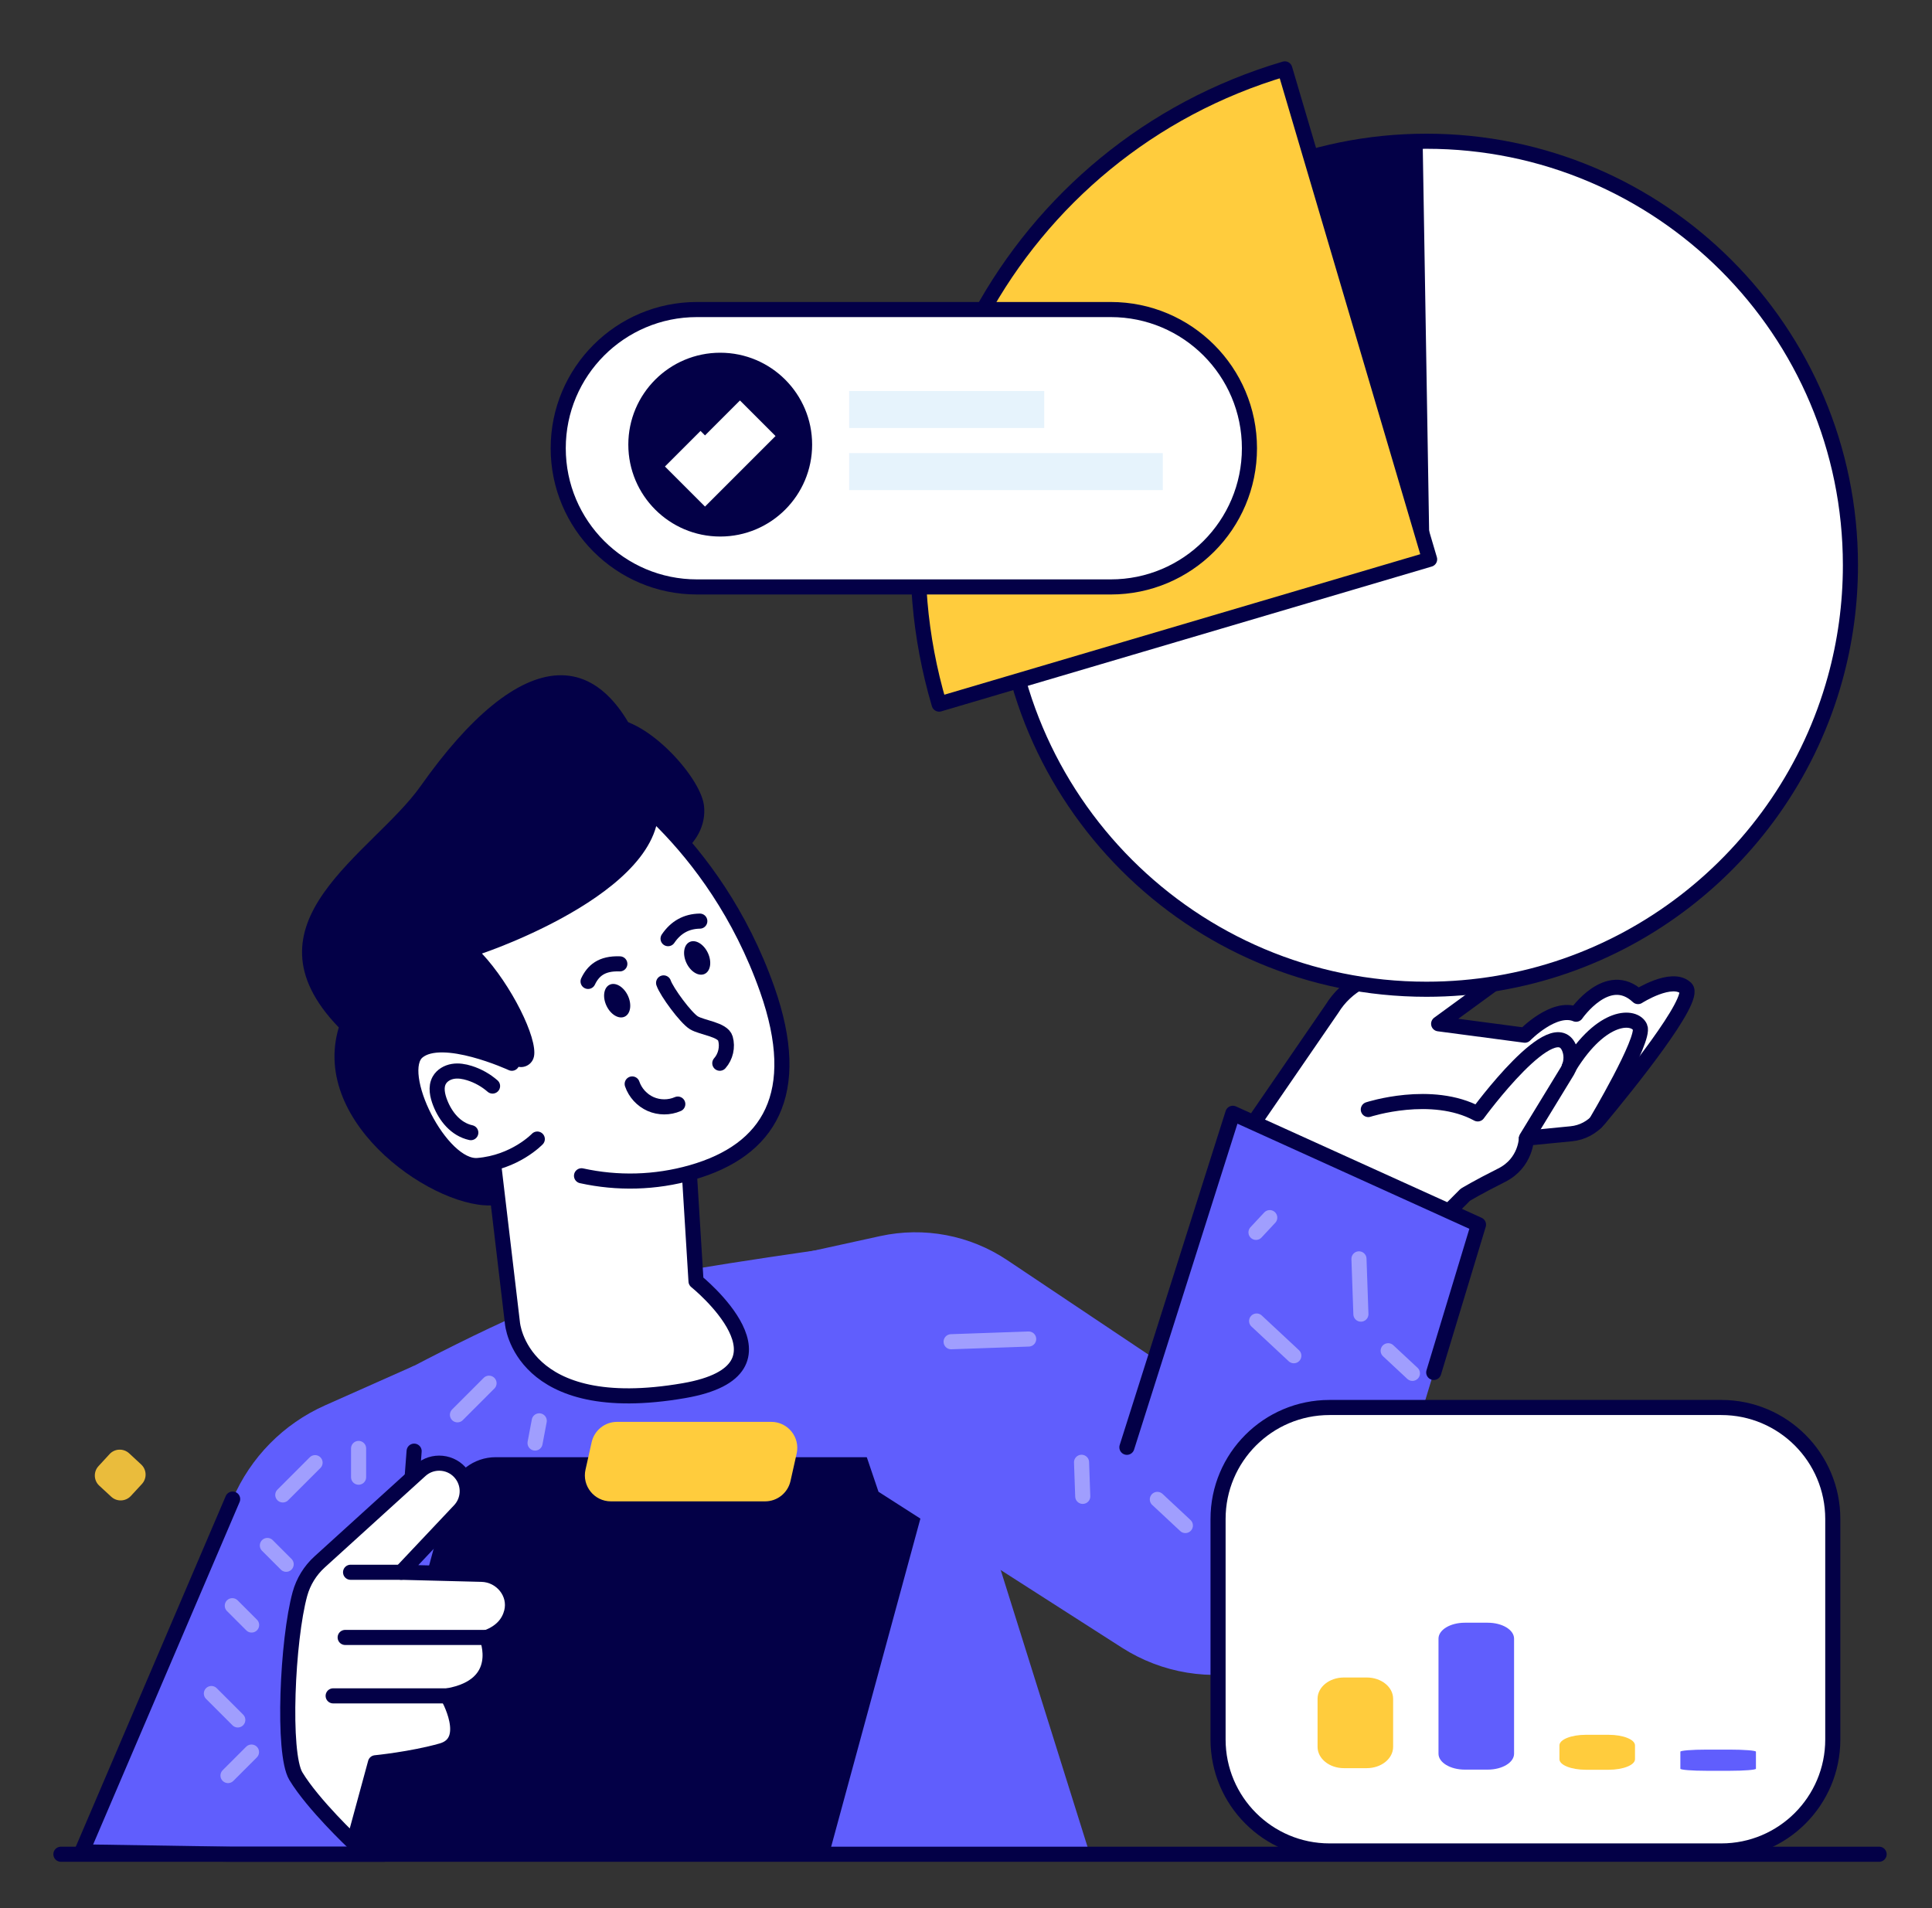 <svg width="162" height="160" viewBox="0 0 162 160" fill="none" xmlns="http://www.w3.org/2000/svg">
<rect x="0" y="0" width="162" height="160" fill="#333333" stroke="none"/>
<g clip-path="url(#clip0_4111_3233)">
<mask id="mask0_4111_3233" style="mask-type:luminance" maskUnits="userSpaceOnUse" x="-17" y="-20" width="201" height="200">
<path d="M183.795 -20H-16.205V180H183.795V-20Z" fill="white"/>
</mask>
<g mask="url(#mask0_4111_3233)">
<g opacity="0.897">
<path d="M11.901 124.436L10.971 125.443C10.533 125.912 9.8 125.941 9.331 125.508L8.323 124.577C7.854 124.144 7.825 123.41 8.258 122.941L9.189 121.93C9.622 121.46 10.356 121.431 10.829 121.865L11.836 122.799C12.306 123.232 12.335 123.966 11.901 124.436Z" fill="#FFCC3D"/>
</g>
<path d="M30.143 155.483H91.385L76.779 108.907C75.85 105.945 72.873 104.126 69.814 104.651C69.814 104.651 53.795 106.856 48.612 108.291C43.466 109.716 31.891 116.024 31.891 116.024C29.367 117.004 27.771 119.509 27.949 122.211L30.143 155.483Z" fill="#605EFD"/>
<path d="M32.161 155.483L34.725 114.521L27.253 117.845C23.773 119.393 21.006 122.2 19.508 125.703L6.857 155.286L19.379 155.483H32.161Z" fill="#605EFD"/>
<path d="M19.508 125.702L6.857 155.285L19.379 155.483H32.161L34.725 121.684" stroke="#030047" stroke-width="1.266" stroke-linecap="round" stroke-linejoin="round"/>
<path d="M69.522 155.483L77.177 127.333C77.882 124.742 75.931 122.19 73.246 122.19H41.564C39.726 122.19 38.116 123.421 37.633 125.195L29.396 155.483H69.522Z" fill="#030047"/>
<path d="M64.155 125.893H51.223C49.826 125.893 48.789 124.598 49.095 123.235L49.611 120.932C49.835 119.936 50.719 119.228 51.739 119.228H64.672C66.069 119.228 67.106 120.524 66.8 121.887L66.284 124.189C66.06 125.185 65.176 125.893 64.155 125.893Z" fill="#FFCC3D"/>
<path d="M26.802 130.971L35.249 123.3C36.282 122.362 37.899 122.526 38.723 123.652C39.392 124.566 39.314 125.827 38.536 126.651L33.642 131.839L40.393 132.011C42.038 132.053 43.305 133.595 42.895 135.189C42.679 136.026 42.102 136.83 40.827 137.305C40.827 137.305 42.498 141.33 37.523 142.204C37.523 142.204 39.745 146.04 37.033 146.805C34.516 147.516 31.481 147.813 31.481 147.813L29.655 154.526C29.655 154.526 26.25 151.325 24.807 148.933C23.659 147.031 24.095 137.489 25.148 133.66C25.433 132.624 26.007 131.693 26.802 130.971Z" fill="white"/>
<path d="M26.802 130.971L35.249 123.3C36.282 122.362 37.899 122.526 38.723 123.652C39.392 124.566 39.314 125.827 38.536 126.651L33.642 131.839L40.393 132.011C42.038 132.053 43.305 133.595 42.895 135.189C42.679 136.026 42.102 136.83 40.827 137.305C40.827 137.305 42.498 141.33 37.523 142.204C37.523 142.204 39.745 146.04 37.033 146.805C34.516 147.516 31.481 147.813 31.481 147.813L29.655 154.526C29.655 154.526 26.25 151.325 24.807 148.933C23.659 147.031 24.095 137.489 25.148 133.66C25.433 132.624 26.007 131.693 26.802 130.971Z" stroke="#030047" stroke-width="1.266" stroke-linecap="round" stroke-linejoin="round"/>
<path d="M40.827 137.304H28.943" stroke="#030047" stroke-width="1.266" stroke-linecap="round" stroke-linejoin="round"/>
<path d="M37.523 142.203H27.936" stroke="#030047" stroke-width="1.266" stroke-linecap="round" stroke-linejoin="round"/>
<path d="M33.644 131.839H29.396" stroke="#030047" stroke-width="1.266" stroke-linecap="round" stroke-linejoin="round"/>
<path d="M57.303 90.263L58.362 107.435C58.362 107.435 67.567 114.844 57.349 116.61C43.618 118.983 42.969 110.945 42.969 110.945L40.596 90.893L57.303 90.263Z" fill="white"/>
<path d="M57.303 90.263L58.362 107.435C58.362 107.435 67.567 114.844 57.349 116.61C43.618 118.983 42.969 110.945 42.969 110.945L40.596 90.893L57.303 90.263Z" stroke="#030047" stroke-width="1.266" stroke-linecap="round" stroke-linejoin="round"/>
<path d="M48.078 68.981C48.415 71.476 51.138 73.168 54.16 72.76C57.182 72.352 59.359 69.998 59.022 67.503C58.685 65.008 53.905 59.872 50.883 60.281C47.86 60.689 47.74 66.486 48.078 68.981Z" fill="#030047"/>
<path d="M40.287 94.284C39.591 93.667 38.938 92.992 38.333 92.263C35.62 88.995 33.485 85.031 30.635 81.115L49.951 64.405C50.422 64.622 59.833 70.202 64.332 82.968C67.421 91.734 64.482 96.469 57.994 98.316C54.933 99.188 51.761 99.252 48.761 98.593" fill="white"/>
<path d="M40.287 94.284C39.591 93.667 38.938 92.992 38.333 92.263C35.62 88.995 33.485 85.031 30.635 81.115L49.951 64.405C50.422 64.622 59.833 70.202 64.332 82.968C67.421 91.734 64.482 96.469 57.994 98.316C54.933 99.188 51.761 99.252 48.761 98.593" stroke="#030047" stroke-width="1.266" stroke-linecap="round" stroke-linejoin="round"/>
<path d="M41.549 101.052L41.697 97.428L42.916 89.156C43.542 89.778 44.6 89.449 44.775 88.584C45.088 87.037 42.864 82.579 40.413 79.956C40.413 79.956 57.209 74.356 55.023 66.428C51.195 52.542 43.427 54.355 35.286 65.893C31.255 71.607 19.91 77.355 28.408 86.155C25.942 94.358 36.747 101.596 41.549 101.052Z" fill="#030047"/>
<path d="M45.053 95.514C45.053 95.514 43.187 97.476 40.065 97.731C36.942 97.987 32.946 89.913 35.02 88.191C37.094 86.469 42.92 89.157 42.92 89.157" fill="white"/>
<path d="M45.053 95.514C45.053 95.514 43.187 97.476 40.065 97.731C36.942 97.987 32.946 89.913 35.02 88.191C37.094 86.469 42.92 89.157 42.92 89.157" stroke="#030047" stroke-width="1.266" stroke-linecap="round" stroke-linejoin="round"/>
<path d="M41.301 91.068C40.738 90.578 40.072 90.205 39.36 89.982C38.913 89.842 38.437 89.761 37.976 89.838C37.514 89.916 37.067 90.171 36.836 90.578C36.51 91.155 36.676 91.881 36.919 92.498C37.362 93.622 38.214 94.696 39.478 94.976" fill="white"/>
<path d="M41.301 91.068C40.738 90.578 40.072 90.205 39.36 89.982C38.913 89.842 38.437 89.761 37.976 89.838C37.514 89.916 37.067 90.171 36.836 90.578C36.51 91.155 36.676 91.881 36.919 92.498C37.362 93.622 38.214 94.696 39.478 94.976" stroke="#030047" stroke-width="1.266" stroke-linecap="round" stroke-linejoin="round"/>
<path d="M55.643 82.419C55.899 83.174 57.502 85.347 58.182 85.763C58.863 86.178 60.609 86.318 60.828 87.085C61.03 87.795 60.846 88.603 60.356 89.155" fill="white"/>
<path d="M55.643 82.419C55.899 83.174 57.502 85.347 58.182 85.763C58.863 86.178 60.609 86.318 60.828 87.085C61.03 87.795 60.846 88.603 60.356 89.155" stroke="#030047" stroke-width="1.266" stroke-linecap="round" stroke-linejoin="round"/>
<path d="M53.01 90.892C53.262 91.633 53.836 92.259 54.552 92.575C55.268 92.891 56.117 92.894 56.834 92.58" stroke="#030047" stroke-width="1.266" stroke-linecap="round" stroke-linejoin="round"/>
<path d="M51.973 80.823C50.424 80.763 49.731 81.416 49.31 82.295" stroke="#030047" stroke-width="1.266" stroke-linecap="round" stroke-linejoin="round"/>
<path d="M58.68 77.238C57.557 77.256 56.669 77.746 56.018 78.71" stroke="#030047" stroke-width="1.266" stroke-linecap="round" stroke-linejoin="round"/>
<g opacity="0.4">
<path d="M41.006 115.986L38.357 118.636" stroke="white" stroke-width="1.266" stroke-linecap="round" stroke-linejoin="round"/>
</g>
<g opacity="0.4">
<path d="M45.216 119.142L44.865 121.002" stroke="white" stroke-width="1.266" stroke-linecap="round" stroke-linejoin="round"/>
</g>
<g opacity="0.4">
<path d="M26.419 122.648L23.713 125.354" stroke="white" stroke-width="1.266" stroke-linecap="round" stroke-linejoin="round"/>
</g>
<g opacity="0.4">
<path d="M22.42 129.592L23.995 131.168" stroke="white" stroke-width="1.266" stroke-linecap="round" stroke-linejoin="round"/>
</g>
<g opacity="0.4">
<path d="M30.068 121.456V123.866" stroke="white" stroke-width="1.266" stroke-linecap="round" stroke-linejoin="round"/>
</g>
<g opacity="0.4">
<path d="M17.725 142.007L19.939 144.221" stroke="white" stroke-width="1.266" stroke-linecap="round" stroke-linejoin="round"/>
</g>
<g opacity="0.4">
<path d="M21.088 146.916L19.119 148.885" stroke="white" stroke-width="1.266" stroke-linecap="round" stroke-linejoin="round"/>
</g>
<g opacity="0.4">
<path d="M19.479 134.642L21.098 136.262" stroke="white" stroke-width="1.266" stroke-linecap="round" stroke-linejoin="round"/>
</g>
<path d="M5.107 155.483H157.566" stroke="#030047" stroke-width="1.266" stroke-linecap="round" stroke-linejoin="round"/>
<path d="M118.347 104.725L118.35 104.721L122.859 100.189C122.859 100.189 123.856 99.576 125.915 98.544C127.973 97.511 127.992 95.437 127.992 95.437L131.751 95.07C132.668 94.981 133.51 94.535 134.099 93.826C136.434 91.019 142.299 83.764 141.36 82.861C140.192 81.743 137.349 83.566 137.349 83.566C134.812 81.18 132.156 85.046 132.156 85.046C130.307 84.278 127.859 86.804 127.859 86.804L120.631 85.848L125.995 81.934C126.73 81.397 127.105 80.551 127.075 79.711C127.056 79.163 126.869 78.621 126.502 78.16C125.713 77.169 124.325 76.879 123.204 77.475L114.124 82.295C113.125 82.828 112.286 83.616 111.693 84.581L105.482 93.621" fill="white"/>
<path d="M118.347 104.725L118.35 104.721L122.859 100.189C122.859 100.189 123.856 99.576 125.915 98.544C127.973 97.511 127.992 95.437 127.992 95.437L131.751 95.07C132.668 94.981 133.51 94.535 134.099 93.826C136.434 91.019 142.299 83.764 141.36 82.861C140.192 81.743 137.349 83.566 137.349 83.566C134.812 81.18 132.156 85.046 132.156 85.046C130.307 84.278 127.859 86.804 127.859 86.804L120.631 85.848L125.995 81.934C126.73 81.397 127.105 80.551 127.075 79.711C127.056 79.163 126.869 78.621 126.502 78.16C125.713 77.169 124.325 76.879 123.204 77.475L114.124 82.295C113.125 82.828 112.286 83.616 111.693 84.581L105.482 93.621" stroke="#030047" stroke-width="1.266" stroke-linecap="round" stroke-linejoin="round"/>
<path d="M114.734 93.037C114.734 93.037 120.041 91.306 123.909 93.404C123.909 93.404 130.417 84.485 131.622 88.007C131.826 88.602 131.737 89.26 131.426 89.807L127.991 95.436" fill="white"/>
<path d="M114.734 93.037C114.734 93.037 120.041 91.306 123.909 93.404C123.909 93.404 130.417 84.485 131.622 88.007C131.826 88.602 131.737 89.26 131.426 89.807L127.991 95.436" stroke="#030047" stroke-width="1.266" stroke-linecap="round" stroke-linejoin="round"/>
<path d="M133.816 94.128C133.816 94.128 137.959 87.154 137.519 86.137C137.078 85.12 134.358 84.953 131.586 89.455" stroke="#030047" stroke-width="1.266" stroke-linecap="round" stroke-linejoin="round"/>
<path d="M66.916 105.16L73.802 103.65C77.479 102.844 81.326 103.572 84.455 105.665L96.832 113.945L103.369 93.354L123.969 102.691L116.045 128.857C114.938 134.325 110.784 138.668 105.371 140.017C101.511 140.979 97.426 140.309 94.076 138.163L73.663 125.089L66.916 105.16Z" fill="#605EFD"/>
<path d="M94.491 121.36L103.374 93.353L123.973 102.691L120.22 115.083" stroke="#030047" stroke-width="1.266" stroke-linecap="round" stroke-linejoin="round"/>
<g opacity="0.4">
<path d="M90.689 122.617L90.789 125.474" stroke="white" stroke-width="1.266" stroke-linecap="round" stroke-linejoin="round"/>
</g>
<g opacity="0.4">
<path d="M97.045 125.729L99.394 127.92" stroke="white" stroke-width="1.266" stroke-linecap="round" stroke-linejoin="round"/>
</g>
<g opacity="0.4">
<path d="M105.369 110.771L108.489 113.681" stroke="white" stroke-width="1.266" stroke-linecap="round" stroke-linejoin="round"/>
</g>
<g opacity="0.4">
<path d="M113.951 105.559L114.113 110.194" stroke="white" stroke-width="1.266" stroke-linecap="round" stroke-linejoin="round"/>
</g>
<g opacity="0.4">
<path d="M106.469 102.102L105.317 103.337" stroke="white" stroke-width="1.266" stroke-linecap="round" stroke-linejoin="round"/>
</g>
<g opacity="0.4">
<path d="M116.4 113.264L118.433 115.159" stroke="white" stroke-width="1.266" stroke-linecap="round" stroke-linejoin="round"/>
</g>
<g opacity="0.4">
<path d="M86.255 112.281L79.752 112.508" stroke="white" stroke-width="1.266" stroke-linecap="round" stroke-linejoin="round"/>
</g>
<path d="M155.16 47.395C155.16 50.687 154.711 53.873 153.874 56.897C149.721 71.92 135.95 82.951 119.608 82.951C99.97 82.951 84.057 67.029 84.057 47.395C84.057 27.76 99.97 11.843 119.608 11.843C139.243 11.843 155.16 27.76 155.16 47.395Z" fill="white"/>
<path d="M155.16 47.395C155.16 50.687 154.711 53.873 153.874 56.897C149.721 71.92 135.95 82.951 119.608 82.951C99.97 82.951 84.057 67.029 84.057 47.395C84.057 27.76 99.97 11.843 119.608 11.843C139.243 11.843 155.16 27.76 155.16 47.395Z" stroke="#030047" stroke-width="1.266" stroke-linecap="round" stroke-linejoin="round"/>
<path d="M109.806 12.804C112.963 11.872 116.146 11.401 119.283 11.346L119.873 46.901L109.806 12.804Z" fill="#030047"/>
<path d="M107.733 5.776L119.875 46.899L78.748 59.042C72.042 36.329 85.02 12.482 107.733 5.776Z" fill="#FFCC3D"/>
<path d="M107.733 5.776L119.875 46.899L78.748 59.042C72.042 36.329 85.02 12.482 107.733 5.776Z" stroke="#030047" stroke-width="1.266" stroke-linecap="round" stroke-linejoin="round"/>
<path d="M93.138 49.216H58.437C52.014 49.216 46.807 44.009 46.807 37.586C46.807 31.163 52.014 25.956 58.437 25.956H93.138C99.561 25.956 104.767 31.163 104.767 37.586C104.767 44.009 99.561 49.216 93.138 49.216Z" fill="white"/>
<path d="M93.138 49.216H58.437C52.014 49.216 46.807 44.009 46.807 37.586C46.807 31.163 52.014 25.956 58.437 25.956H93.138C99.561 25.956 104.767 31.163 104.767 37.586C104.767 44.009 99.561 49.216 93.138 49.216Z" stroke="#030047" stroke-width="1.266" stroke-linecap="round" stroke-linejoin="round"/>
<path d="M68.098 37.283C68.098 41.539 64.648 44.99 60.392 44.99C56.136 44.99 52.685 41.539 52.685 37.283C52.685 33.028 56.136 29.577 60.392 29.577C64.648 29.577 68.098 33.028 68.098 37.283Z" fill="#030047"/>
<path d="M57.248 37.626L59.116 39.494L63.538 35.072" stroke="white" stroke-width="4.219" stroke-miterlimit="10"/>
<path d="M87.561 35.889H71.201V32.785H87.561V35.889Z" fill="#E6F3FC"/>
<path d="M97.502 41.098H71.201V37.994H97.502V41.098Z" fill="#E6F3FC"/>
<path d="M144.332 155.208H111.483C106.32 155.208 102.135 151.023 102.135 145.86V127.371C102.135 122.208 106.32 118.022 111.483 118.022H144.332C149.495 118.022 153.681 122.208 153.681 127.371V145.86C153.681 151.023 149.495 155.208 144.332 155.208Z" fill="white"/>
<path d="M144.332 155.208H111.483C106.32 155.208 102.135 151.023 102.135 145.86V127.371C102.135 122.208 106.32 118.022 111.483 118.022H144.332C149.495 118.022 153.681 122.208 153.681 127.371V145.86C153.681 151.023 149.495 155.208 144.332 155.208Z" stroke="#030047" stroke-width="1.266" stroke-linecap="round" stroke-linejoin="round"/>
<path d="M114.606 148.265H112.688C111.468 148.265 110.479 147.466 110.479 146.48V142.447C110.479 141.462 111.468 140.663 112.688 140.663H114.606C115.826 140.663 116.815 141.462 116.815 142.447V146.48C116.815 147.466 115.826 148.265 114.606 148.265Z" fill="#FFCC3D"/>
<path d="M124.746 148.388H122.828C121.608 148.388 120.619 147.791 120.619 147.054V137.404C120.619 136.667 121.608 136.069 122.828 136.069H124.746C125.967 136.069 126.956 136.667 126.956 137.404V147.054C126.956 147.791 125.967 148.388 124.746 148.388Z" fill="#605EFD"/>
<path d="M134.888 148.399H132.969C131.749 148.399 130.76 148.003 130.76 147.514V146.354C130.76 145.864 131.749 145.468 132.969 145.468H134.888C136.108 145.468 137.096 145.864 137.096 146.354V147.514C137.096 148.003 136.108 148.399 134.888 148.399Z" fill="#FFCC3D"/>
<path d="M145.028 148.486H143.109C141.889 148.486 140.9 148.408 140.9 148.312V146.884C140.9 146.788 141.889 146.71 143.109 146.71H145.028C146.248 146.71 147.237 146.788 147.237 146.884V148.312C147.237 148.408 146.248 148.486 145.028 148.486Z" fill="#605EFD"/>
<path d="M52.649 83.489C52.996 84.229 52.875 85.017 52.379 85.25C51.883 85.483 51.199 85.072 50.852 84.332C50.505 83.592 50.626 82.804 51.122 82.571C51.618 82.338 52.302 82.749 52.649 83.489Z" fill="#030047"/>
<path d="M59.356 79.904C59.703 80.644 59.582 81.433 59.086 81.665C58.59 81.898 57.906 81.487 57.559 80.747C57.212 80.007 57.333 79.219 57.829 78.986C58.325 78.753 59.009 79.165 59.356 79.904Z" fill="#030047"/>
</g>
</g>
<defs>
<clipPath id="clip0_4111_3233">
<rect width="160.8" height="160" fill="white" transform="translate(0.6)"/>
</clipPath>
</defs>
</svg>
